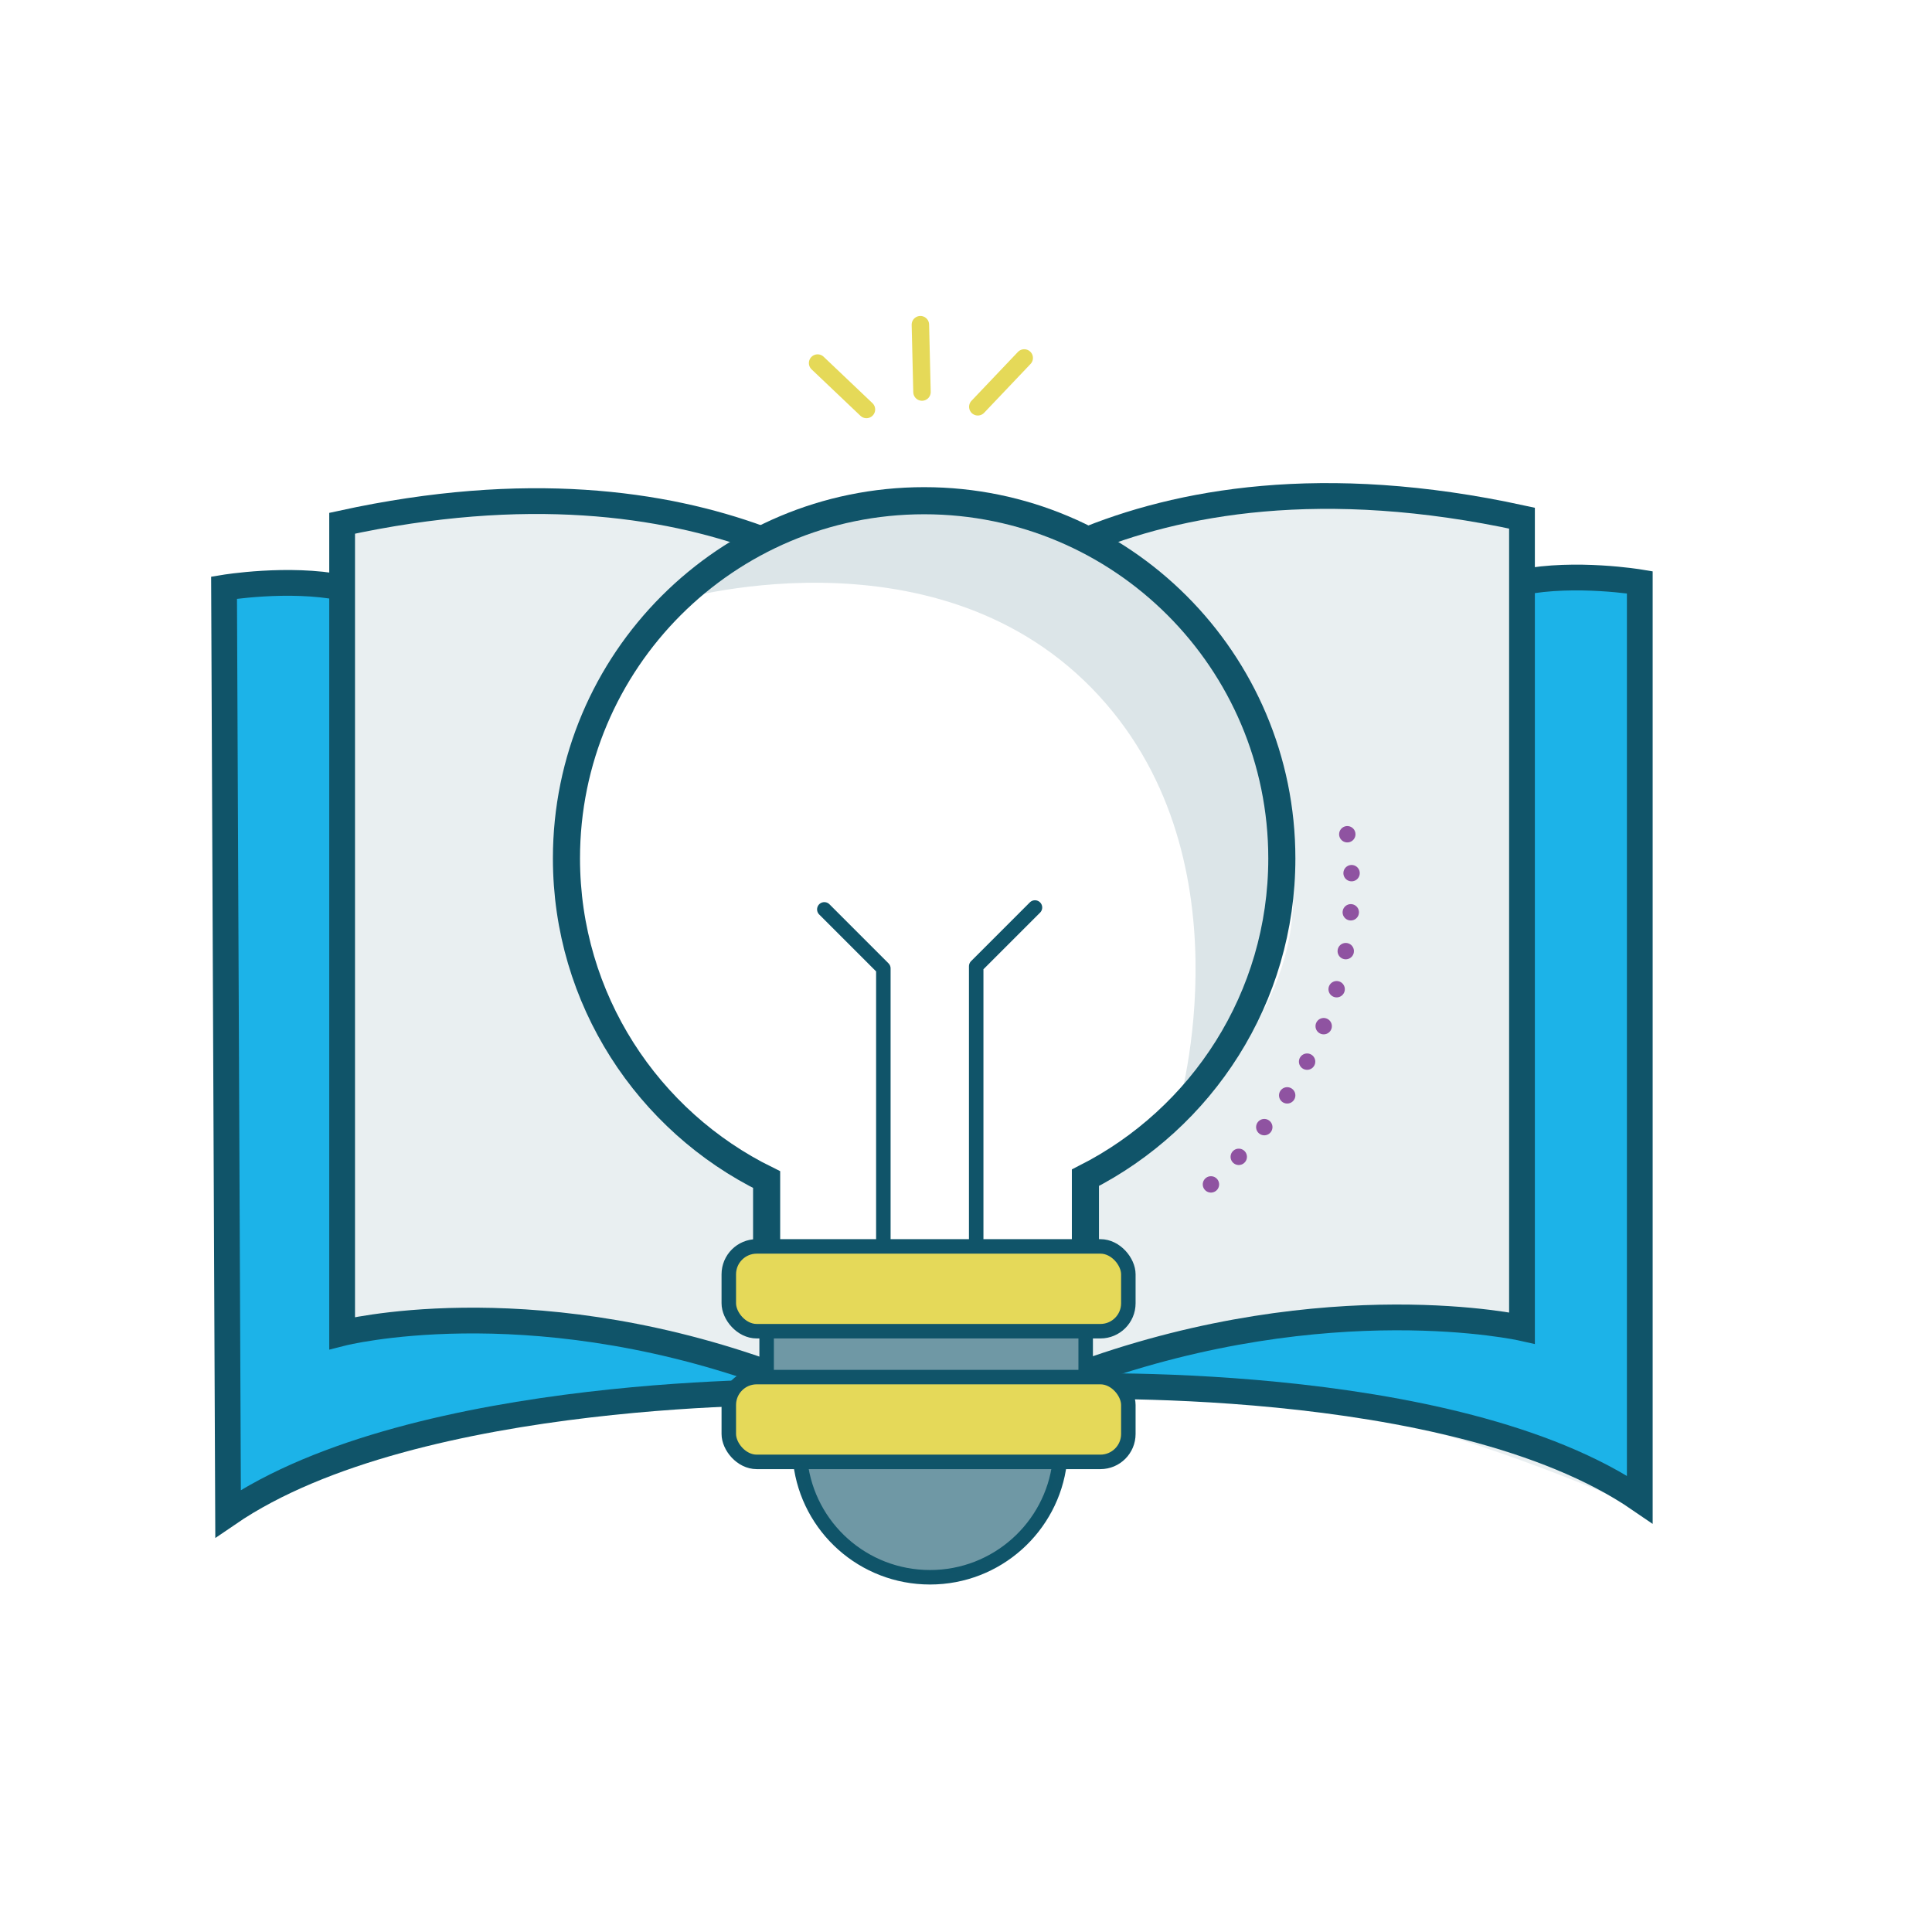 <svg xmlns="http://www.w3.org/2000/svg" id="Layer_1" data-name="Layer 1" viewBox="0 0 72 72"><defs><style>      .cls-1 {        stroke: #8f53a1;        stroke-dasharray: 0 1.46;        stroke-width: .61px;      }      .cls-1, .cls-2, .cls-3, .cls-4, .cls-5, .cls-6 {        fill: none;      }      .cls-1, .cls-2, .cls-6 {        stroke-linecap: round;      }      .cls-1, .cls-7, .cls-3, .cls-4, .cls-5, .cls-6 {        stroke-miterlimit: 10;      }      .cls-8 {        fill: #e9d84a;      }      .cls-2 {        stroke-linejoin: round;      }      .cls-2, .cls-7, .cls-3 {        stroke-width: .54px;      }      .cls-2, .cls-7, .cls-3, .cls-4, .cls-5 {        stroke: #105469;      }      .cls-9 {        opacity: .6;      }      .cls-9, .cls-10 {        fill: #105469;      }      .cls-10 {        opacity: .09;      }      .cls-11 {        fill: #1cb3e8;      }      .cls-12 {        fill: #14556a;        opacity: .15;      }      .cls-12, .cls-13 {        isolation: isolate;      }      .cls-7 {        fill: #e5d959;      }      .cls-4 {        stroke-width: 1.01px;      }      .cls-5 {        stroke-width: .96px;      }      .cls-13 {        fill: #08556b;        opacity: .21;      }      .cls-6 {        stroke: #e5d958;        stroke-width: .65px;      }    </style></defs><path class="cls-10" d="M40.83,20.37s4.5-1.65,8.24-1.65c3.75,0,7.34.9,7.34.9l.3,2.4h4.35s-.3,34.03-.3,34.03c0,0-5.7-2.55-9.89-3.3s-10.34-1.05-10.34-1.05l.15-2.02v-5.62s8.02-4.5,7.49-11.32c-.52-6.82-3.75-10.87-7.34-12.37Z"></path><path class="cls-11" d="M61.37,21.69l-.21,34.66s-4.87-4.09-17.58-4.59c-3.67-.14-1.98-1.06-1.98-1.06,0,0,8.47-3.32,15.11-1.41.49.14.42-28.02.42-28.02,0,0,2.61-.14,4.24.42Z"></path><path class="cls-10" d="M28.39,20.25s-4.5-1.65-8.24-1.65-7.34.9-7.34.9l-.3,2.4h-4.35l.3,34.03s5.7-2.55,9.89-3.3c4.2-.75,10.34-1.05,10.34-1.05l-.15-2.02v-5.62s-8.02-4.5-7.49-11.32,3.75-10.87,7.34-12.37Z"></path><path class="cls-11" d="M8.07,21.97l.56,34.73s4.87-4.09,17.58-4.59c3.67-.14,1.98-1.06,1.98-1.06,0,0-8.47-3.32-15.11-1.41-.49.14-.42-28.02-.42-28.02,0,0-2.96-.21-4.59.35Z"></path><path class="cls-5" d="M30.14,51.88s-14.64-.26-21.64,4.53l-.15-34.51s2.4-.4,4.4,0"></path><path class="cls-5" d="M28.46,51.12c-8.96-3.16-15.71-1.44-15.71-1.44v-30.18c6.87-1.5,11.99-.74,15.57.57"></path><path class="cls-5" d="M40.29,20.21c3.6-1.51,8.99-2.52,16.43-.9v2.4s0,27.78,0,27.78c0,0-7.18-1.61-16.33,1.68"></path><path class="cls-5" d="M39.33,51.68s14.79-.6,21.78,4.2V21.7s-2.4-.4-4.4,0"></path><rect class="cls-9" x="28.58" y="49.51" width="11.74" height="2.01"></rect><line class="cls-3" x1="40.46" y1="49.6" x2="40.46" y2="51.18"></line><line class="cls-3" x1="28.57" y1="51.32" x2="28.57" y2="49.6"></line><polyline class="cls-2" points="30.72 33.89 32.92 36.09 32.92 46.31"></polyline><polyline class="cls-2" points="38.57 33.82 36.38 36.01 36.38 46.35"></polyline><path class="cls-3" d="M39.49,54.51c-.29,2.4-2.34,4.27-4.83,4.27s-4.54-1.86-4.83-4.27"></path><path class="cls-12" d="M43.9,41.26c5.21-5.21,5.21-13.65,0-18.85-5.21-5.21-13.65-5.21-18.85,0,0,0,9.61-2.92,15.63,3.23,6.02,6.15,3.23,15.63,3.23,15.63Z"></path><rect class="cls-13" x="27.28" y="46.53" width="14.89" height="3.16" rx="1.04" ry="1.04"></rect><rect class="cls-8" x="27.23" y="51.31" width="14.89" height="3.16" rx="1.04" ry="1.04"></rect><path class="cls-4" d="M28.57,46.45v-2.49c-4.42-2.17-7.46-6.72-7.46-11.97,0-7.36,5.97-13.33,13.33-13.33s13.33,5.97,13.33,13.33c0,5.2-2.98,9.7-7.32,11.9v2.56"></path><rect class="cls-7" x="27.16" y="46.45" width="14.89" height="3.16" rx="1.04" ry="1.04"></rect><rect class="cls-7" x="27.16" y="51.32" width="14.89" height="3.16" rx="1.04" ry="1.04"></rect><path class="cls-9" d="M39.45,54.41c-.29,2.4-2.34,4.27-4.83,4.27s-4.54-1.86-4.83-4.27"></path><path class="cls-1" d="M50.21,31.09s1.74,7.46-5.93,13.79"></path><line class="cls-6" x1="34.36" y1="14.61" x2="34.3" y2="12.1"></line><line class="cls-6" x1="36.44" y1="15.16" x2="38.17" y2="13.34"></line><line class="cls-6" x1="32.29" y1="15.26" x2="30.47" y2="13.53"></line></svg>